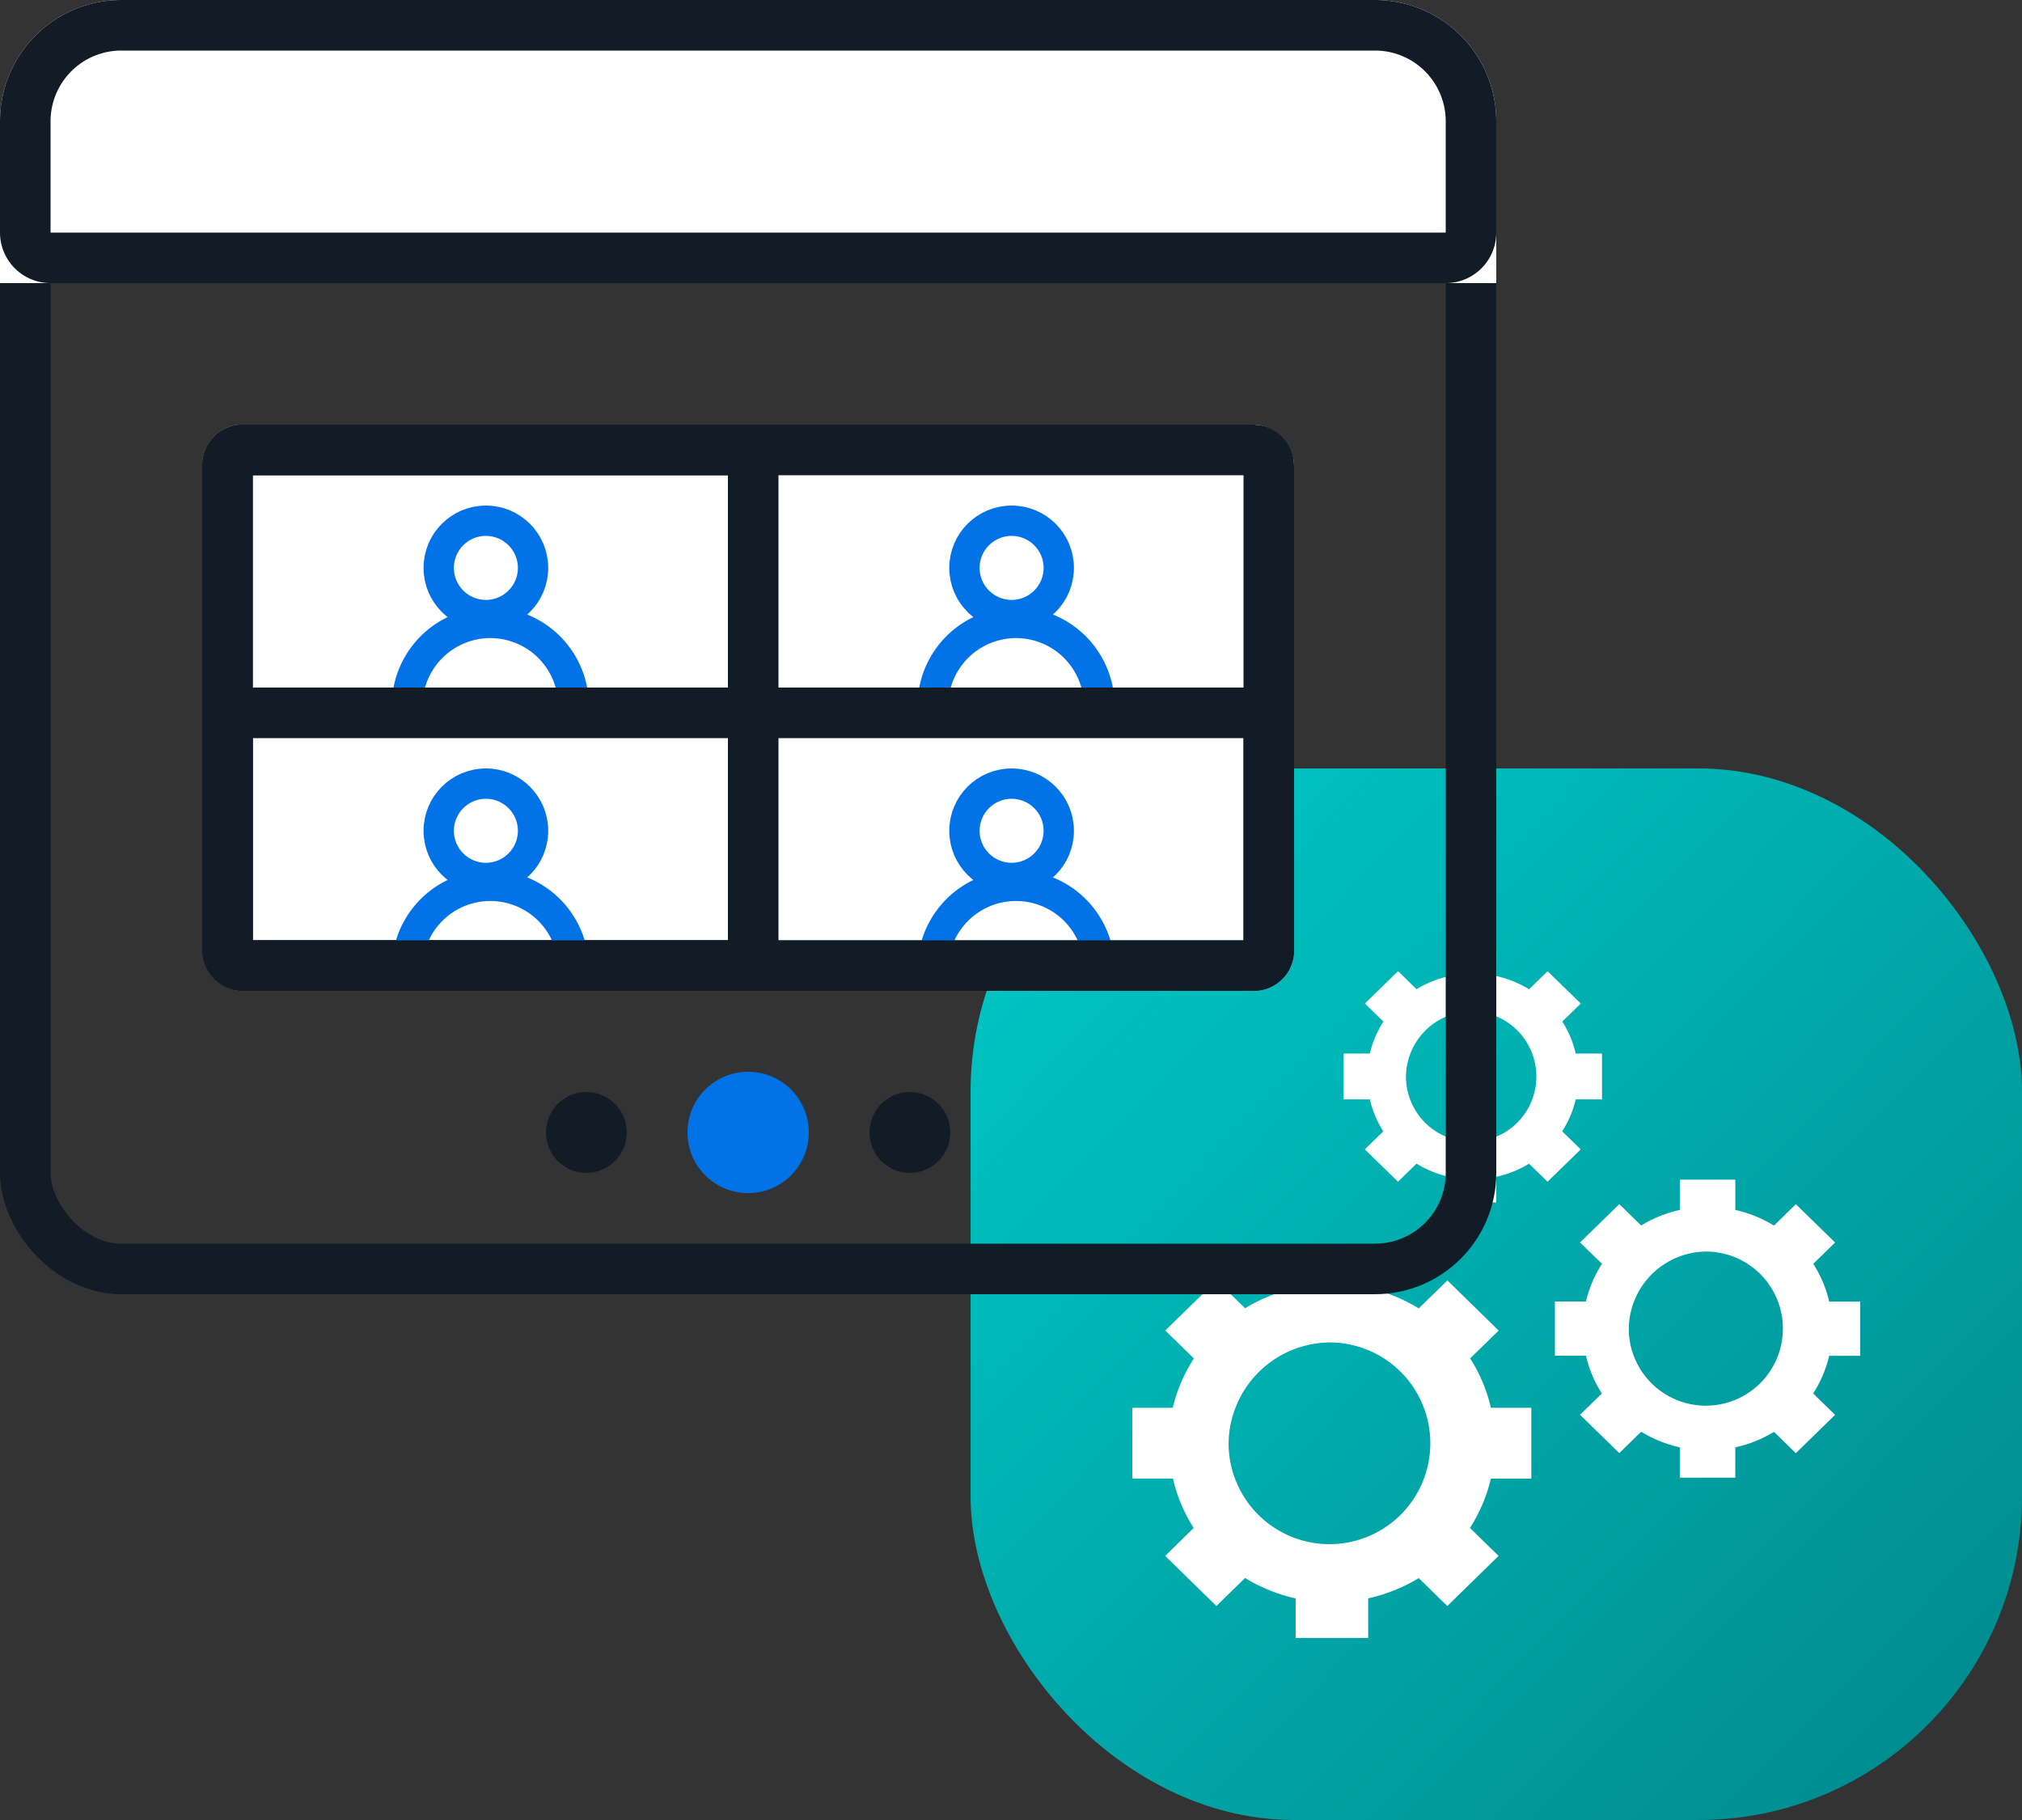 <svg xmlns="http://www.w3.org/2000/svg" xmlns:xlink="http://www.w3.org/1999/xlink" width="100" height="90" viewBox="0 0 100 90">
  <rect x="0" y="0" width="100" height="90" fill="#333333" stroke="none"/>
  <defs>
    <linearGradient id="linear-gradient" x1="0.101" y1="0.098" x2="0.924" y2="0.907" gradientUnits="objectBoundingBox">
      <stop offset="0" stop-color="#00c4c3"/>
      <stop offset="1" stop-color="#018d91"/>
    </linearGradient>
  </defs>
  <g id="Group_12032" data-name="Group 12032" transform="translate(-445 -4725)">
    <g id="Group_12027" data-name="Group 12027" transform="translate(-554.037 -1814.992)">
      <rect id="Rectangle_2549" data-name="Rectangle 2549" width="52" height="52" rx="16" transform="translate(1047.037 6577.992)" fill="url(#linear-gradient)"/>
      <path id="Path_20076" data-name="Path 20076" d="M32.677,1017.49v1.268a5.3,5.3,0,0,0-1.62.648l-.914-.892-1.642,1.6.916.894a5.032,5.032,0,0,0-.669,1.579h-1.3v2.267h1.3a5.031,5.031,0,0,0,.664,1.581l-.914.892,1.642,1.6.916-.894a5.3,5.3,0,0,0,1.618.653v1.266H35v-1.268a5.3,5.3,0,0,0,1.62-.648l.914.892,1.642-1.6-.916-.894a5.029,5.029,0,0,0,.669-1.579h1.3v-2.267h-1.3a5.031,5.031,0,0,0-.664-1.58l.914-.892-1.642-1.6-.916.894a5.294,5.294,0,0,0-1.618-.653v-1.266H32.679Zm1.161,3.01a3.225,3.225,0,1,1-3.305,3.223,3.265,3.265,0,0,1,3.305-3.223Zm10.24,8.323v1.5a6.265,6.265,0,0,0-1.914.768l-1.08-1.056-1.942,1.895,1.085,1.056a5.951,5.951,0,0,0-.792,1.865H37.9v2.678h1.535a5.948,5.948,0,0,0,.787,1.869l-1.08,1.054,1.942,1.895,1.082-1.058a6.256,6.256,0,0,0,1.911.773v1.5h2.744v-1.5a6.26,6.26,0,0,0,1.914-.766l1.08,1.054,1.942-1.895-1.085-1.056a5.95,5.95,0,0,0,.792-1.865H53v-2.678H51.466a5.949,5.949,0,0,0-.789-1.869l1.08-1.054-1.942-1.895-1.082,1.058a6.253,6.253,0,0,0-1.911-.773v-1.5Zm-19,3.4v1.961a8.183,8.183,0,0,0-2.5,1l-1.413-1.377-2.536,2.478,1.416,1.381A7.78,7.78,0,0,0,19,1040.106H17v3.5h2.009a7.776,7.776,0,0,0,1.025,2.443l-1.411,1.38,2.536,2.477,1.418-1.384a8.192,8.192,0,0,0,2.5,1.01v1.956h3.588v-1.959a8.188,8.188,0,0,0,2.5-1l1.413,1.379,2.536-2.478-1.416-1.384a7.78,7.78,0,0,0,1.035-2.439h2v-3.5H34.733a7.778,7.778,0,0,0-1.025-2.444l1.411-1.377-2.536-2.478-1.418,1.382a8.188,8.188,0,0,0-2.5-1.01v-1.957Zm20.375.158a3.811,3.811,0,1,1-3.9,3.81,3.858,3.858,0,0,1,3.9-3.81Zm-18.581,4.494a4.988,4.988,0,1,1-5.11,4.987A5.049,5.049,0,0,1,26.871,1036.875Z" transform="translate(1038.037 5569.502)" fill="#fff"/>
    </g>
    <g id="Group_12026" data-name="Group 12026" transform="translate(-555.037 -1814.992)">
      <g id="Rectangle_2547" data-name="Rectangle 2547" transform="translate(1000.037 6539.992)" fill="none" stroke="#121c27" stroke-linecap="round" stroke-width="2.5">
        <rect width="74" height="64" rx="6" stroke="none"/>
        <rect x="1.25" y="1.25" width="71.5" height="61.5" rx="4.75" fill="none"/>
      </g>
      <g id="Rectangle_2548" data-name="Rectangle 2548" transform="translate(1000.037 6539.992)" fill="#fff" stroke="#121c27" stroke-linecap="round" stroke-width="2.5">
        <path d="M6,0H68a6,6,0,0,1,6,6v8a0,0,0,0,1,0,0H0a0,0,0,0,1,0,0V6A6,6,0,0,1,6,0Z" stroke="none"/>
        <path d="M6,1.25H68A4.75,4.75,0,0,1,72.75,6v5.5a1.25,1.25,0,0,1-1.25,1.25H2.5A1.25,1.25,0,0,1,1.25,11.5V6A4.75,4.75,0,0,1,6,1.25Z" fill="none"/>
      </g>
      <g id="Rectangle_2550" data-name="Rectangle 2550" transform="translate(1010.037 6560.992)" fill="#fff" stroke="#121c27" stroke-linecap="round" stroke-width="2.5">
        <rect width="54" height="28" rx="2" stroke="none"/>
        <rect x="1.25" y="1.25" width="51.5" height="25.5" rx="0.75" fill="none"/>
      </g>
      <g id="Rectangle_2551" data-name="Rectangle 2551" transform="translate(1010.037 6560.992)" fill="none" stroke="#121c27" stroke-linecap="round" stroke-width="2.5">
        <rect width="28.5" height="27.996" rx="2" stroke="none"/>
        <rect x="1.25" y="1.25" width="26" height="25.496" rx="0.75" fill="none"/>
      </g>
      <circle id="Ellipse_886" data-name="Ellipse 886" cx="3" cy="3" r="3" transform="translate(1034.037 6592.992)" fill="#0273e6"/>
      <circle id="Ellipse_886-2" data-name="Ellipse 886" cx="2" cy="2" r="2" transform="translate(1027.037 6593.992)" fill="#121c27"/>
      <circle id="Ellipse_886-3" data-name="Ellipse 886" cx="2" cy="2" r="2" transform="translate(1043.037 6593.992)" fill="#121c27"/>
      <g id="Group_12001" data-name="Group 12001" transform="translate(1019.663 6564.992)">
        <g id="Ellipse_882" data-name="Ellipse 882" transform="translate(1.321 0)" fill="none" stroke="#0273e6" stroke-width="1.5">
          <circle cx="3.083" cy="3.083" r="3.083" stroke="none"/>
          <circle cx="3.083" cy="3.083" r="2.333" fill="none"/>
        </g>
        <g id="Subtraction_1" data-name="Subtraction 1" transform="translate(0 5.285)">
          <path id="Path_14840" data-name="Path 14840" d="M9.248,5.284H0v-.66a4.624,4.624,0,1,1,9.248,0Z" transform="translate(0)" fill="none"/>
          <path id="Path_14841" data-name="Path 14841" d="M8.212,4.266a3.606,3.606,0,0,0-7.176,0H8.212M9.248,5.285H0V4.624a4.624,4.624,0,0,1,9.248,0Z" transform="translate(0 0)" fill="#0273e6" stroke="#0273e6" stroke-width="0.5"/>
        </g>
      </g>
      <g id="Group_12001-2" data-name="Group 12001" transform="translate(1045.663 6564.992)">
        <g id="Ellipse_882-2" data-name="Ellipse 882" transform="translate(1.321 0)" fill="none" stroke="#0273e6" stroke-width="1.5">
          <circle cx="3.083" cy="3.083" r="3.083" stroke="none"/>
          <circle cx="3.083" cy="3.083" r="2.333" fill="none"/>
        </g>
        <g id="Subtraction_1-2" data-name="Subtraction 1" transform="translate(0 5.285)">
          <path id="Path_14840-2" data-name="Path 14840" d="M9.248,5.284H0v-.66a4.624,4.624,0,1,1,9.248,0Z" transform="translate(0)" fill="none"/>
          <path id="Path_14841-2" data-name="Path 14841" d="M8.212,4.266a3.606,3.606,0,0,0-7.176,0H8.212M9.248,5.285H0V4.624a4.624,4.624,0,0,1,9.248,0Z" transform="translate(0 0)" fill="#0273e6" stroke="#0273e6" stroke-width="0.5"/>
        </g>
      </g>
      <g id="Group_12001-3" data-name="Group 12001" transform="translate(1019.663 6577.992)">
        <g id="Ellipse_882-3" data-name="Ellipse 882" transform="translate(1.321 0)" fill="none" stroke="#0273e6" stroke-width="1.5">
          <circle cx="3.083" cy="3.083" r="3.083" stroke="none"/>
          <circle cx="3.083" cy="3.083" r="2.333" fill="none"/>
        </g>
        <g id="Subtraction_1-3" data-name="Subtraction 1" transform="translate(0 5.285)">
          <path id="Path_14840-3" data-name="Path 14840" d="M9.248,5.284H0v-.66a4.624,4.624,0,1,1,9.248,0Z" transform="translate(0)" fill="none"/>
          <path id="Path_14841-3" data-name="Path 14841" d="M8.212,4.266a3.606,3.606,0,0,0-7.176,0H8.212M9.248,5.285H0V4.624a4.624,4.624,0,0,1,9.248,0Z" transform="translate(0 0)" fill="#0273e6" stroke="#0273e6" stroke-width="0.5"/>
        </g>
      </g>
      <g id="Group_12001-4" data-name="Group 12001" transform="translate(1045.663 6577.992)">
        <g id="Ellipse_882-4" data-name="Ellipse 882" transform="translate(1.321 0)" fill="none" stroke="#0273e6" stroke-width="1.5">
          <circle cx="3.083" cy="3.083" r="3.083" stroke="none"/>
          <circle cx="3.083" cy="3.083" r="2.333" fill="none"/>
        </g>
        <g id="Subtraction_1-4" data-name="Subtraction 1" transform="translate(0 5.285)">
          <path id="Path_14840-4" data-name="Path 14840" d="M9.248,5.284H0v-.66a4.624,4.624,0,1,1,9.248,0Z" transform="translate(0)" fill="none"/>
          <path id="Path_14841-4" data-name="Path 14841" d="M8.212,4.266a3.606,3.606,0,0,0-7.176,0H8.212M9.248,5.285H0V4.624a4.624,4.624,0,0,1,9.248,0Z" transform="translate(0 0)" fill="#0273e6" stroke="#0273e6" stroke-width="0.5"/>
        </g>
      </g>
      <g id="Rectangle_2552" data-name="Rectangle 2552" transform="translate(1010.037 6573.992)" fill="none" stroke="#121c27" stroke-linecap="round" stroke-width="2.5">
        <rect width="54" height="15" rx="2" stroke="none"/>
        <rect x="1.25" y="1.25" width="51.5" height="12.5" rx="0.75" fill="none"/>
      </g>
    </g>
  </g>
</svg>
